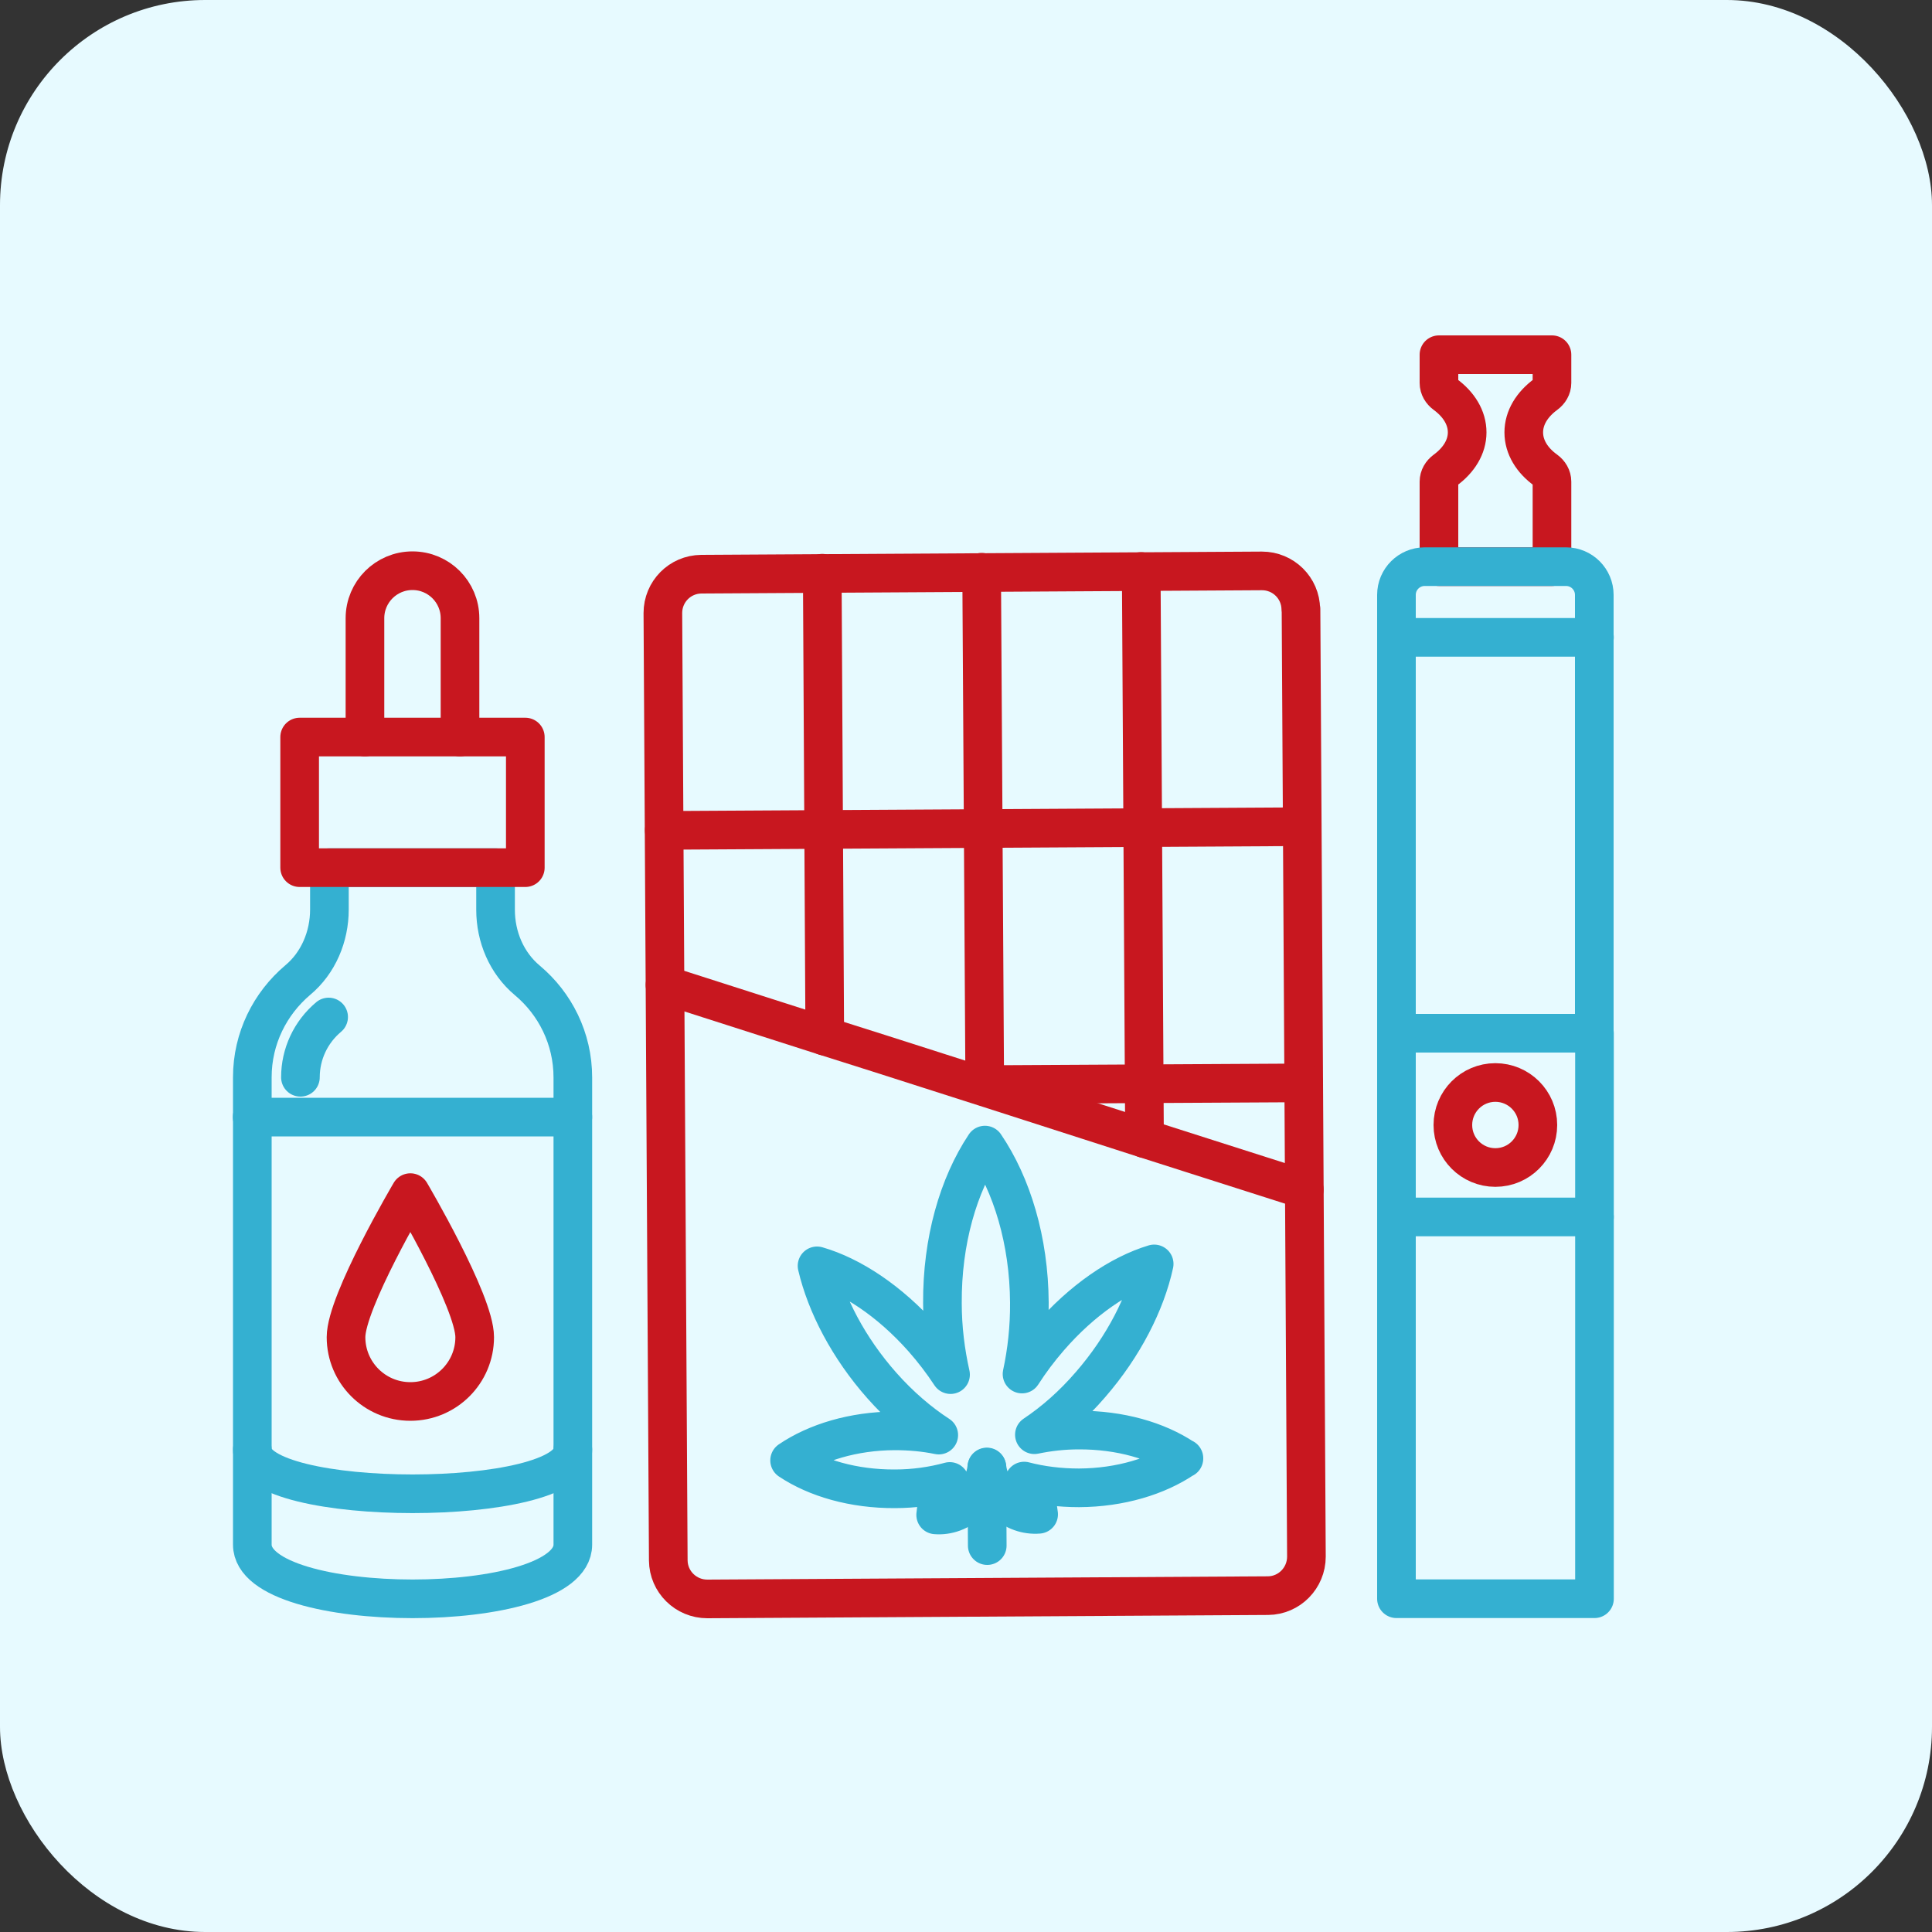 <?xml version="1.0" encoding="UTF-8"?><svg xmlns="http://www.w3.org/2000/svg" viewBox="0 0 100 100"><rect x="0" y="0" width="100" height="100" fill="#333333" stroke="none"/><defs><style>.cls-1{stroke:#34b0d1;}.cls-1,.cls-2{fill:none;stroke-linecap:round;stroke-linejoin:round;stroke-width:2px;}.cls-2{stroke:#c8171f;}.cls-3{fill:#e7faff;stroke-width:0px;}</style></defs><g id="Layer_2"><rect class="cls-3" x="0" width="100" height="100" rx="10.62" ry="10.62"/></g><g id="Layer_1"><path class="cls-2" d="M78.87,22.38c0,.76.43,1.45,1.14,1.96.19.14.32.35.32.59v4.4s-5.85,0-5.85,0v-4.4c0-.24.13-.45.32-.59.71-.52,1.14-1.21,1.14-1.96,0-.76-.43-1.45-1.14-1.97-.19-.14-.32-.35-.32-.59v-1.46s5.85,0,5.85,0v1.46c0,.24-.13.45-.32.59-.71.52-1.14,1.21-1.14,1.97Z"/><path class="cls-1" d="M61.28,75.49c-1.38-.92-3.31-1.48-5.45-1.47-.8,0-1.57.09-2.29.24.99-.66,1.99-1.53,2.91-2.6,1.71-1.97,2.85-4.22,3.29-6.24-1.76.53-3.72,1.85-5.43,3.82-.53.61-1,1.24-1.41,1.88.25-1.16.39-2.41.38-3.7-.02-3.2-.9-6.09-2.3-8.15-1.38,2.07-2.22,4.97-2.2,8.18,0,1.3.16,2.54.42,3.7-.42-.64-.9-1.27-1.43-1.87-1.73-1.95-3.71-3.25-5.48-3.76.47,2.01,1.63,4.25,3.36,6.2.93,1.05,1.94,1.91,2.94,2.56-.72-.15-1.49-.22-2.29-.22-2.13.01-4.06.6-5.43,1.53,1.38.92,3.31,1.48,5.45,1.47,1,0,1.96-.14,2.84-.38-.43.48-.68,1.1-.73,1.73.61.05,1.26-.17,1.78-.68.5-.48.8-1.13.87-1.8,0,0,0,0,0,0,0,0,0,0,0,0,.08.67.39,1.31.89,1.79.53.5,1.17.71,1.79.66-.06-.62-.32-1.24-.75-1.72.88.23,1.84.35,2.84.35,2.13-.01,4.06-.6,5.43-1.53Z"/><line class="cls-1" x1="51.08" y1="75.95" x2="51.1" y2="80"/><path class="cls-2" d="M67.34,31.53l.28,49.04c0,1.1-.88,2.01-1.99,2.02l-29.02.17c-1.11,0-2.01-.89-2.02-1.99l-.28-49.04c0-1.1.88-2,1.99-2.01l29.02-.17c1.1,0,2,.88,2.01,1.99Z"/><line class="cls-2" x1="50.97" y1="56.14" x2="67.48" y2="56.05"/><line class="cls-2" x1="34.38" y1="42.98" x2="67.4" y2="42.79"/><line class="cls-2" x1="59.07" y1="29.58" x2="59.24" y2="58.93"/><line class="cls-2" x1="50.81" y1="29.62" x2="50.97" y2="56.14"/><line class="cls-2" x1="42.56" y1="29.67" x2="42.69" y2="53.63"/><polyline class="cls-2" points="34.42 50.98 42.69 53.63 45.5 54.52 50.97 56.27 59.24 58.93 67.51 61.57"/><rect class="cls-1" x="72.28" y="53.48" width="10.25" height="29.27"/><path class="cls-1" d="M72.28,53.48v-22.69c0-.81.66-1.46,1.46-1.46h7.32c.81,0,1.46.66,1.46,1.46v22.69"/><path class="cls-2" d="M79.6,58.23c0,1.21-.98,2.2-2.2,2.2-1.21,0-2.2-.98-2.2-2.2,0-1.21.98-2.2,2.2-2.2,1.21,0,2.2.98,2.2,2.2Z"/><line class="cls-1" x1="72.28" y1="32.99" x2="82.53" y2="32.99"/><line class="cls-1" x1="72.28" y1="62.99" x2="82.53" y2="62.99"/><path class="cls-1" d="M29.65,55.76v24.19c0,3.74-16.59,3.74-16.59,0v-24.19c0-2.02.92-3.82,2.35-5.03,1.07-.89,1.64-2.26,1.64-3.65v-2.17h8.6v2.18c0,1.4.57,2.76,1.65,3.66,1.43,1.2,2.35,3,2.35,5.02Z"/><path class="cls-1" d="M15.55,55.76c0-1.2.53-2.34,1.46-3.12"/><polygon class="cls-2" points="25.65 44.91 27.19 44.91 27.19 38.15 15.51 38.15 15.51 44.91 17.05 44.91 25.65 44.91"/><path class="cls-2" d="M18.89,38.15v-6.15c0-1.36,1.1-2.46,2.46-2.46h0c1.36,0,2.46,1.1,2.46,2.46v6.15"/><path class="cls-1" d="M29.65,75.03c0,3.05-16.59,3.05-16.59,0"/><line class="cls-1" x1="13.05" y1="57.82" x2="29.65" y2="57.82"/><path class="cls-2" d="M24.57,69.21c0,1.84-1.49,3.33-3.33,3.33s-3.33-1.49-3.33-3.33,3.33-7.48,3.33-7.48c0,0,3.33,5.65,3.33,7.48Z"/></g></svg>